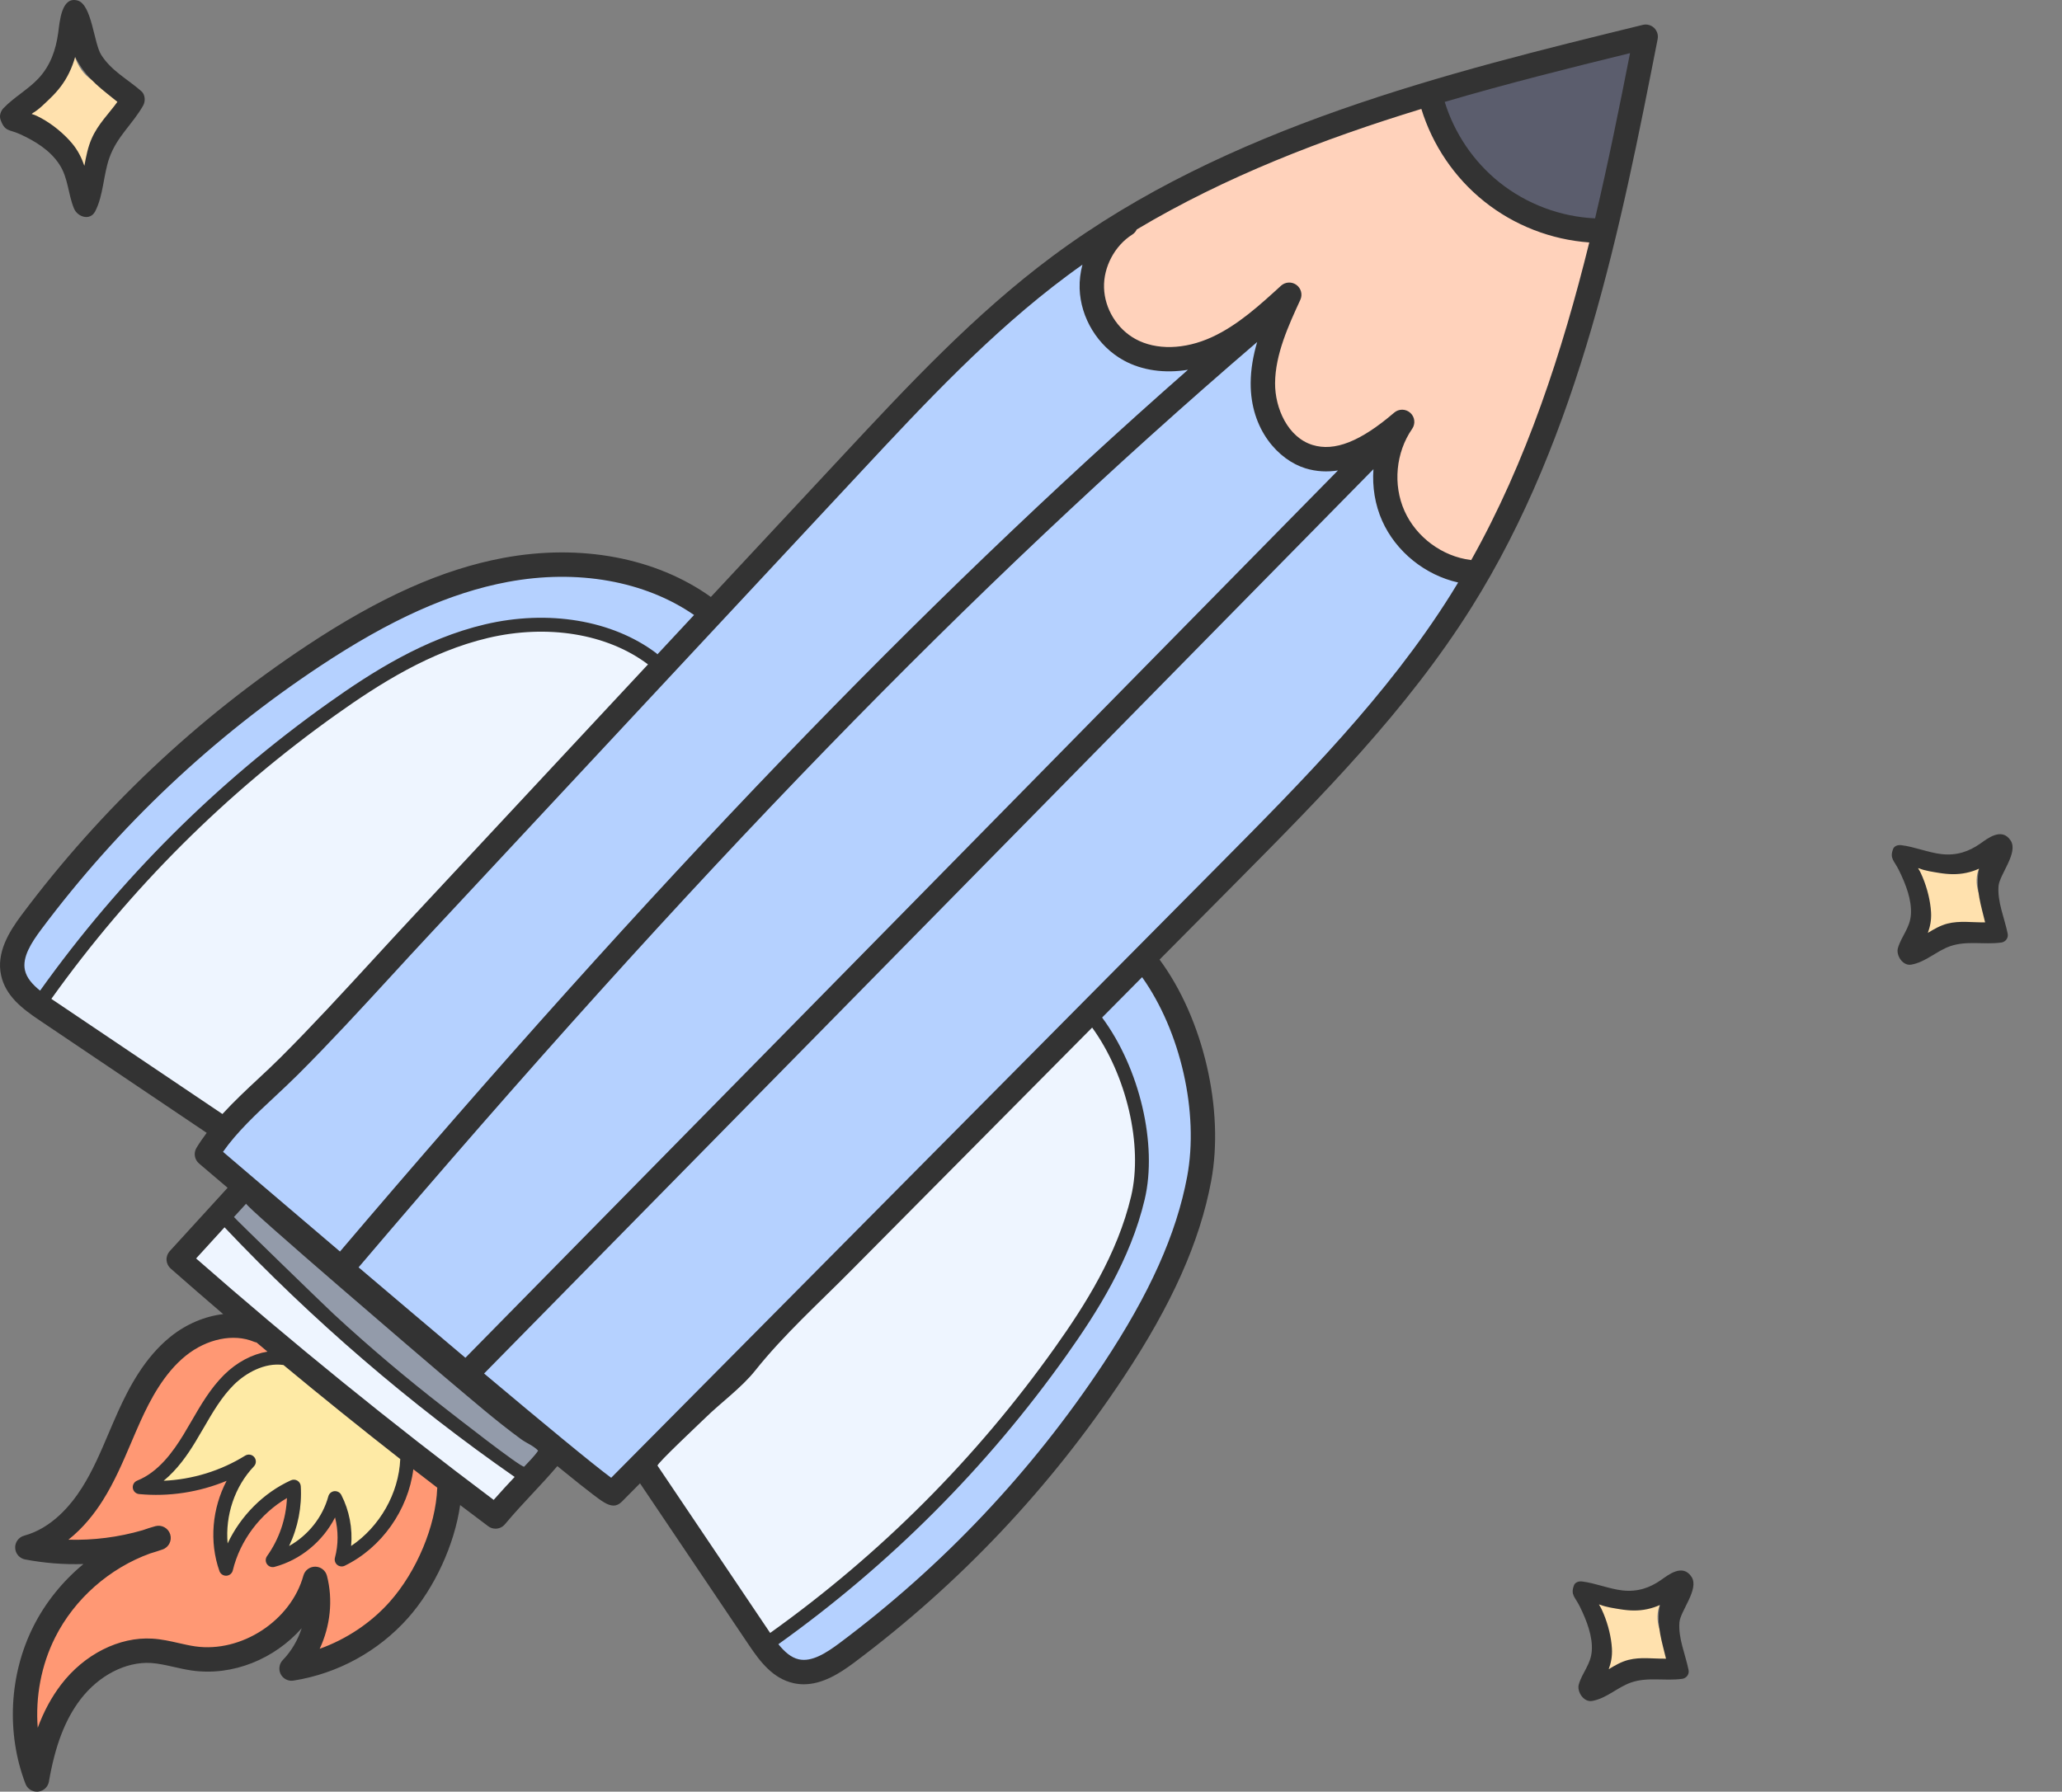 <svg width="84" height="73" viewBox="0 0 84 73" fill="none" xmlns="http://www.w3.org/2000/svg">
<rect x="0" y="0" width="84" height="73" fill="#808080" stroke="none"/>
<path d="M58.735 3.748L58.324 3.869L58.451 4.277C58.871 5.637 59.711 6.873 60.818 7.759C61.988 8.695 63.459 9.249 64.96 9.319L65.309 9.335L65.39 8.994C65.947 6.63 66.418 4.272 66.816 2.246L66.944 1.597L66.302 1.755C63.873 2.351 61.288 2.997 58.735 3.748Z" fill="#5B5D6D"/>
<path d="M46.87 39.57L46.58 39.161L44.342 41.419L44.558 41.71C46.021 43.683 46.721 46.653 46.221 48.77C45.657 51.165 44.325 53.255 43.097 54.983C39.892 59.496 35.978 63.42 31.463 66.647L31.099 66.908L31.38 67.256C31.604 67.533 31.959 67.913 32.453 68.02C32.548 68.041 32.646 68.051 32.745 68.051C33.344 68.051 33.922 67.681 34.457 67.281C38.709 64.098 42.353 60.239 45.288 55.81C47.218 52.897 48.326 50.421 48.776 48.019C49.286 45.288 48.52 41.893 46.87 39.57Z" fill="#B5D1FF"/>
<path d="M22.898 23.079C22.143 23.079 21.372 23.152 20.605 23.295C18.204 23.745 15.728 24.853 12.814 26.782C8.382 29.72 4.523 33.364 1.344 37.614C0.87 38.248 0.452 38.929 0.603 39.618C0.713 40.112 1.092 40.466 1.367 40.69L1.715 40.973L1.976 40.608C5.202 36.095 9.127 32.181 13.64 28.974C15.37 27.746 17.461 26.414 19.854 25.85C20.579 25.679 21.315 25.592 22.04 25.592C23.725 25.592 25.291 26.066 26.458 26.932L26.753 27.309L28.916 24.987L28.514 24.71C26.969 23.643 25.027 23.079 22.898 23.079Z" fill="#B5D1FF"/>
<path d="M21.498 58.193L21.11 57.871C20.932 57.724 20.749 57.571 20.559 57.412L20.443 57.315H20.444L20.124 57.048C19.831 56.802 19.526 56.546 19.206 56.278L18.903 56.022L18.554 55.728C18.286 55.503 18.015 55.275 17.742 55.044L17.412 54.765L17.411 54.765L15.885 53.472L14.579 52.365L13.956 51.835C13.646 51.571 13.341 51.311 13.043 51.058L12.934 50.966L12.935 50.965L12.612 50.69C12.197 50.337 11.799 49.998 11.423 49.676L11.12 49.418L11.12 49.419L9.991 48.455L8.956 49.591L9.225 49.875C9.428 50.09 9.631 50.303 9.836 50.516L10.139 50.832L10.142 50.829L10.237 50.926C10.616 51.311 11.003 51.697 11.389 52.073L11.512 52.192L11.511 52.194L11.798 52.471C12.136 52.795 12.502 53.139 12.919 53.523L13.024 53.62L13.023 53.622L13.338 53.91C13.655 54.2 14.003 54.509 14.434 54.886L14.54 54.978L14.538 54.981L14.864 55.261C15.229 55.576 15.611 55.897 16.029 56.243L16.146 56.34L16.145 56.341L16.47 56.606C16.854 56.919 17.239 57.223 17.532 57.453L17.644 57.541L17.643 57.543L17.84 57.696L17.861 57.711L17.982 57.805C18.277 58.035 18.589 58.272 18.933 58.529L19.037 58.607L19.037 58.607L19.113 58.663L19.258 58.772L19.258 58.77L19.393 58.87C19.613 59.032 19.835 59.194 20.058 59.354L20.16 59.427L20.158 59.428L20.522 59.687C20.719 59.827 20.918 59.965 21.116 60.102L21.418 60.311L21.666 60.041C21.874 59.816 22.067 59.599 22.256 59.378L22.535 59.052L21.498 58.194V58.193Z" fill="#939BAA"/>
<path d="M56.451 18.005L19.101 55.992L19.45 56.285C22.276 58.66 23.976 60.055 24.648 60.55L24.941 60.767L49.987 35.513C53.364 32.109 56.855 28.59 59.457 24.449C59.538 24.32 59.616 24.191 59.694 24.061L60.066 23.448L59.493 23.32C58.268 23.047 57.195 22.177 56.692 21.05C56.435 20.473 56.323 19.815 56.37 19.147L56.451 18.005Z" fill="#B5D1FF"/>
<path d="M52.02 12.686L50.938 13.615C39.269 23.631 27.965 35.273 14.287 51.363L14.014 51.685L14.335 51.958C15.747 53.16 17.252 54.434 18.686 55.644L18.985 55.896L55.7 18.554L54.44 18.751C54.298 18.773 54.155 18.784 54.019 18.784C53.773 18.784 53.531 18.748 53.3 18.675C52.363 18.387 51.361 17.304 51.371 15.609C51.373 15.12 51.454 14.611 51.618 14.054L52.02 12.686Z" fill="#B5D1FF"/>
<path d="M44.504 10.893L44.805 9.768L43.853 10.439C43.641 10.588 43.432 10.74 43.221 10.895C40.081 13.23 37.371 16.137 34.751 18.948L17.167 37.811C16.663 38.352 16.163 38.896 15.663 39.441L15.581 39.529C14.368 40.849 13.113 42.214 11.825 43.499C11.523 43.799 11.194 44.106 10.913 44.368L10.901 44.378C10.127 45.103 9.326 45.852 8.739 46.688L8.518 47.003L8.811 47.252C9.106 47.502 9.536 47.869 10.07 48.325L10.095 48.346C10.927 49.056 12.166 50.114 13.577 51.314L13.898 51.587L14.172 51.266C27.079 36.082 37.72 25.015 48.673 15.384L49.777 14.414L48.327 14.65C48.091 14.689 47.855 14.709 47.624 14.709C47.624 14.709 47.624 14.709 47.624 14.709C47.019 14.709 46.451 14.572 45.981 14.314C45.054 13.807 44.434 12.796 44.403 11.74C44.394 11.46 44.428 11.174 44.504 10.893Z" fill="#B5D1FF"/>
<path d="M60.724 7.876C59.594 6.972 58.735 5.707 58.304 4.314L58.18 3.912L57.778 4.035C53.035 5.485 49.322 7.059 46.092 8.986L45.979 9.054L45.924 9.174C45.919 9.184 45.911 9.193 45.9 9.201C45.063 9.729 44.522 10.748 44.553 11.735C44.583 12.738 45.172 13.699 46.053 14.184C46.504 14.431 47.047 14.562 47.623 14.562C48.248 14.562 48.91 14.409 49.538 14.122C50.652 13.611 51.573 12.771 52.469 11.953C52.486 11.937 52.506 11.934 52.519 11.934C52.531 11.934 52.548 11.936 52.564 11.947C52.592 11.968 52.603 12.007 52.583 12.05C52.089 13.126 51.528 14.346 51.521 15.61C51.513 16.78 52.136 18.16 53.344 18.533C53.561 18.6 53.789 18.634 54.021 18.634C54.907 18.634 55.876 18.157 57.07 17.132C57.087 17.118 57.106 17.115 57.119 17.115C57.132 17.115 57.151 17.118 57.169 17.134C57.197 17.159 57.202 17.202 57.181 17.232C56.43 18.313 56.293 19.788 56.83 20.989C57.362 22.181 58.539 23.06 59.836 23.232L60.15 23.294L60.3 23.028C62.283 19.497 63.824 15.35 65.152 9.979L65.272 9.492L64.772 9.457C63.306 9.352 61.868 8.791 60.724 7.876Z" fill="#FFD2BB"/>
<path d="M6.485 62.733C6.313 62.792 6.149 62.844 5.997 62.888L5.984 62.892L5.971 62.896C4.203 63.537 2.709 64.858 1.872 66.521C1.273 67.711 1.011 69.062 1.116 70.429L1.933 70.543C2.167 69.912 2.457 69.374 2.819 68.898C3.627 67.838 4.845 67.179 5.998 67.179C6.059 67.179 6.12 67.181 6.179 67.185C6.533 67.207 6.885 67.287 7.196 67.358C7.433 67.412 7.658 67.463 7.891 67.496C8.074 67.523 8.262 67.536 8.45 67.536C10.403 67.536 12.258 66.148 12.765 64.31C12.774 64.277 12.804 64.254 12.84 64.254C12.873 64.254 12.902 64.277 12.911 64.31C13.136 65.176 13.038 66.156 12.642 66.999L12.21 67.92L13.167 67.575C14.34 67.153 15.387 66.45 16.194 65.542C17.344 64.249 18.16 62.3 18.231 60.683L18.272 60.432L18.071 60.279C17.745 60.03 17.421 59.781 17.097 59.529L16.514 59.077L16.421 59.81C16.239 61.238 15.348 62.567 14.119 63.276C14.21 62.763 14.19 62.232 14.056 61.72L13.776 60.644L13.272 61.635C12.885 62.396 12.216 63.002 11.44 63.311C11.847 62.629 12.078 61.856 12.112 61.054L12.146 60.282L11.478 60.672C10.43 61.283 9.607 62.291 9.21 63.425C8.997 62.472 9.136 61.419 9.606 60.529L10.152 59.493L9.071 59.943C8.22 60.297 7.284 60.484 6.366 60.484C6.313 60.484 6.26 60.484 6.207 60.483C6.944 60.026 7.456 59.294 7.833 58.675C7.948 58.488 8.058 58.298 8.173 58.099C8.536 57.473 8.911 56.825 9.424 56.316C9.872 55.872 10.419 55.577 10.965 55.485L11.867 55.333L11.027 54.63C10.926 54.545 10.825 54.46 10.723 54.375L10.633 54.298L10.517 54.28C10.513 54.279 10.508 54.277 10.507 54.277C10.2 54.15 9.865 54.086 9.509 54.086C8.746 54.086 7.963 54.379 7.303 54.911C6.348 55.68 5.751 56.825 5.337 57.737C5.217 58.001 5.101 58.273 4.989 58.536L4.956 58.614C4.628 59.386 4.287 60.184 3.827 60.914C3.447 61.518 3.009 62.019 2.526 62.403L1.618 63.123L2.776 63.155C2.871 63.158 2.966 63.159 3.061 63.159C4.032 63.159 4.997 63.022 5.927 62.752L5.952 62.744C6.109 62.688 6.274 62.635 6.439 62.589C6.446 62.587 6.452 62.586 6.459 62.586C6.487 62.586 6.521 62.602 6.533 62.64C6.544 62.679 6.523 62.719 6.485 62.733Z" fill="#FF9874"/>
<path d="M13.972 63.477C14.033 63.508 14.118 63.518 14.237 63.502C14.668 63.441 15.172 62.853 15.447 62.546C16.203 61.703 16.679 60.6 16.727 59.465L16.736 59.248L16.565 59.115C14.947 57.851 13.35 56.565 11.818 55.292L11.727 55.216L11.61 55.199C11.509 55.184 11.406 55.177 11.302 55.177C10.259 55.177 9.452 55.9 9.23 56.122C8.69 56.657 8.322 57.293 7.927 57.972C7.819 58.159 7.71 58.347 7.598 58.532C7.335 58.964 7.044 59.386 6.685 59.745C6.269 60.162 5.676 60.794 6.695 60.753C7.698 60.713 8.697 60.451 9.596 60.009C9.429 60.09 9.267 60.581 9.197 60.746C9.073 61.039 8.974 61.348 8.918 61.661C8.814 62.242 8.918 62.955 9.041 63.529C9.058 63.612 9.093 63.709 9.176 63.726C9.268 63.745 9.338 63.65 9.384 63.569C9.7 63.001 9.967 62.423 10.398 61.927C10.601 61.694 10.825 61.479 11.068 61.286C11.148 61.224 11.84 60.833 11.84 60.789C11.849 61.482 11.697 62.176 11.397 62.808C11.296 63.019 10.999 63.326 11.252 63.544C11.56 63.81 12.382 63.115 12.608 62.921C13.077 62.517 13.447 61.999 13.67 61.421C13.641 61.495 13.803 61.84 13.823 61.934C13.869 62.15 13.894 62.37 13.898 62.591C13.902 62.858 13.713 63.347 13.972 63.477Z" fill="#FEEAA5"/>
<path d="M46.489 48.833C45.913 51.274 44.564 53.393 43.323 55.144C40.095 59.685 36.159 63.632 31.62 66.875L31.278 67.12L31.033 66.778C31.023 66.765 30.991 66.718 30.991 66.718L26.244 59.665L29.582 56.301H29.581L36.837 48.984L36.921 48.9L44.541 41.218L44.833 41.62C46.325 43.682 47.006 46.648 46.489 48.833Z" fill="#EEF5FF"/>
<path d="M26.985 27.059L19.331 35.27L19.329 35.269L17.056 37.709C16.624 38.173 16.193 38.642 15.763 39.11L15.475 39.423C14.596 40.38 13.686 41.37 12.762 42.329L12.419 42.686L12.416 42.683L12.198 42.907C12.039 43.07 11.879 43.233 11.717 43.393C11.424 43.685 11.112 43.978 10.81 44.26C10.281 44.753 9.807 45.199 9.372 45.674L9.125 45.942L1.883 41.066L1.846 41.039L1.502 40.794L1.748 40.451C4.995 35.91 8.943 31.973 13.48 28.748C15.231 27.507 17.349 26.158 19.791 25.581C20.539 25.404 21.297 25.316 22.045 25.316C23.786 25.316 25.407 25.809 26.615 26.707L26.646 26.722L26.697 26.771L26.985 27.059Z" fill="#EEF5FF"/>
<path d="M9.454 49.715L9.142 49.386L7.387 51.307L7.711 51.591C11.616 55.017 15.703 58.334 19.858 61.448L20.17 61.682L20.427 61.389C20.713 61.065 20.982 60.777 21.242 60.498L21.316 60.419L21.499 60.034L21.205 59.829C16.964 56.877 13.011 53.475 9.454 49.715Z" fill="#EEF5FF"/>
<path d="M67.384 1.137C67.261 1.02 67.087 0.974 66.922 1.014C58.977 2.959 49.972 5.165 42.881 10.436C39.7 12.801 36.971 15.728 34.333 18.558L28.958 24.323C26.724 22.724 23.655 22.143 20.499 22.733C18.02 23.197 15.477 24.332 12.498 26.305C8.015 29.276 4.108 32.965 0.886 37.27C0.357 37.977 -0.156 38.823 0.045 39.74C0.229 40.58 0.911 41.1 1.595 41.56L8.421 46.157C8.272 46.356 8.13 46.559 8.003 46.77C7.878 46.98 7.923 47.248 8.11 47.406C8.289 47.557 8.698 47.905 9.272 48.395L6.914 50.977C6.824 51.075 6.777 51.206 6.784 51.339C6.792 51.471 6.852 51.596 6.952 51.685C7.659 52.308 8.374 52.926 9.092 53.542C8.346 53.629 7.588 53.945 6.942 54.465C5.892 55.312 5.254 56.532 4.815 57.501C4.682 57.796 4.553 58.098 4.429 58.389C4.094 59.177 3.777 59.922 3.344 60.608C2.885 61.335 2.103 62.265 0.984 62.569C0.761 62.63 0.609 62.837 0.618 63.068C0.627 63.3 0.794 63.494 1.021 63.537C1.807 63.688 2.604 63.749 3.399 63.725C2.556 64.423 1.852 65.289 1.362 66.263C0.372 68.228 0.251 70.627 1.039 72.681C1.113 72.875 1.299 73 1.502 73C1.519 73 1.535 72.999 1.551 72.998C1.774 72.976 1.955 72.808 1.993 72.588C2.245 71.124 2.652 70.062 3.275 69.244C4.022 68.264 5.124 67.696 6.146 67.756C6.445 67.774 6.749 67.843 7.069 67.915C7.308 67.969 7.554 68.025 7.809 68.062C9.482 68.303 11.191 67.588 12.29 66.339C12.133 66.823 11.873 67.272 11.519 67.638C11.371 67.792 11.338 68.023 11.436 68.213C11.535 68.402 11.743 68.508 11.955 68.474C13.754 68.19 15.411 67.284 16.622 65.922C17.71 64.697 18.519 62.919 18.745 61.322C19.126 61.611 19.506 61.9 19.889 62.185C19.978 62.252 20.082 62.284 20.186 62.284C20.328 62.284 20.469 62.223 20.567 62.107C20.967 61.631 21.332 61.24 21.685 60.862C22.008 60.517 22.341 60.16 22.705 59.735C22.753 59.775 22.802 59.815 22.85 59.853C23.414 60.312 23.854 60.662 24.158 60.893C24.485 61.141 24.75 61.343 24.992 61.343C25.108 61.343 25.218 61.297 25.328 61.188L26.073 60.437L30.511 67.028C30.971 67.712 31.491 68.394 32.331 68.579C32.471 68.609 32.608 68.624 32.744 68.624C33.502 68.624 34.202 68.186 34.801 67.737C39.106 64.515 42.795 60.608 45.766 56.125C47.739 53.146 48.875 50.604 49.339 48.124C49.883 45.211 49.02 41.51 47.238 39.097L50.394 35.916C53.794 32.488 57.309 28.943 59.941 24.753C64.362 17.716 66.044 9.15 67.528 1.593C67.561 1.426 67.506 1.255 67.384 1.137ZM1.016 39.528C0.9 39.003 1.268 38.419 1.682 37.866C4.835 33.652 8.659 30.041 13.047 27.134C15.911 25.236 18.338 24.149 20.682 23.71C23.522 23.179 26.268 23.672 28.274 25.057L26.781 26.66C26.765 26.641 26.749 26.622 26.728 26.607C24.943 25.267 22.337 24.831 19.757 25.439C17.291 26.02 15.158 27.378 13.396 28.63C8.836 31.869 4.882 35.816 1.633 40.362C1.324 40.113 1.086 39.846 1.016 39.528ZM2.15 40.736C2.131 40.723 2.111 40.71 2.092 40.697C5.305 36.2 9.216 32.296 13.725 29.093C15.442 27.873 17.516 26.551 19.887 25.991C22.305 25.422 24.734 25.821 26.387 27.062C26.391 27.065 26.395 27.066 26.399 27.069C25.158 28.401 23.916 29.732 22.675 31.064C20.696 33.187 18.725 35.301 16.748 37.422C16.235 37.972 15.724 38.528 15.214 39.083C13.969 40.438 12.723 41.794 11.421 43.094C11.137 43.377 10.838 43.656 10.522 43.951C10.025 44.414 9.521 44.887 9.061 45.389L2.15 40.736ZM9.085 46.93C9.648 46.126 10.435 45.391 11.2 44.678C11.508 44.39 11.827 44.092 12.123 43.797C13.437 42.487 14.712 41.099 15.946 39.756C16.454 39.202 16.963 38.648 17.476 38.099L35.06 19.236C37.668 16.438 40.365 13.545 43.474 11.234C43.679 11.081 43.887 10.931 44.096 10.783C44.012 11.098 43.971 11.425 43.981 11.753C44.018 12.955 44.723 14.106 45.778 14.685C46.526 15.095 47.448 15.221 48.395 15.066C37.465 24.676 26.671 35.91 13.85 50.992C12.432 49.786 11.189 48.724 10.355 48.014C9.816 47.553 9.381 47.182 9.085 46.93ZM53.175 19.079C53.627 19.219 54.074 19.235 54.505 19.168L18.959 55.321C17.521 54.108 16.004 52.823 14.608 51.636C28.241 35.598 39.572 23.926 51.213 13.935C51.056 14.471 50.952 15.029 50.949 15.606C50.938 17.516 52.094 18.745 53.175 19.079ZM17.811 60.64C17.751 62.171 16.975 64.028 15.878 65.262C15.115 66.121 14.113 66.787 13.023 67.178C13.455 66.258 13.574 65.189 13.319 64.204C13.262 63.986 13.067 63.834 12.842 63.832H12.838C12.614 63.832 12.418 63.981 12.359 64.197C11.852 66.031 9.834 67.35 7.95 67.079C7.735 67.048 7.518 66.999 7.288 66.947C6.943 66.868 6.586 66.787 6.206 66.764C4.858 66.682 3.429 67.402 2.484 68.642C2.1 69.147 1.787 69.723 1.537 70.396C1.44 69.132 1.68 67.839 2.249 66.71C3.039 65.141 4.462 63.892 6.115 63.294C6.285 63.243 6.454 63.19 6.622 63.131C6.876 63.044 7.014 62.769 6.934 62.514C6.853 62.257 6.584 62.111 6.326 62.183C6.152 62.231 5.979 62.286 5.81 62.347C4.827 62.632 3.807 62.762 2.787 62.733C3.4 62.248 3.861 61.651 4.184 61.138C4.659 60.385 5.007 59.569 5.344 58.779C5.466 58.492 5.592 58.196 5.721 57.911C6.114 57.043 6.679 55.955 7.566 55.239C8.425 54.547 9.515 54.322 10.344 54.667C10.38 54.682 10.415 54.691 10.45 54.697C10.598 54.822 10.747 54.946 10.895 55.07C10.276 55.173 9.648 55.5 9.127 56.017C8.572 56.569 8.18 57.244 7.802 57.898C7.693 58.085 7.585 58.272 7.473 58.456C7.053 59.143 6.461 59.977 5.586 60.327C5.465 60.376 5.392 60.502 5.411 60.632C5.429 60.761 5.535 60.861 5.665 60.874C6.878 60.99 8.11 60.8 9.232 60.334C8.643 61.452 8.516 62.817 8.94 64.013C8.98 64.126 9.088 64.201 9.208 64.201C9.213 64.201 9.218 64.201 9.223 64.201C9.348 64.194 9.454 64.106 9.484 63.984C9.777 62.764 10.605 61.67 11.69 61.036C11.654 61.882 11.372 62.709 10.878 63.402C10.809 63.499 10.807 63.63 10.876 63.728C10.944 63.826 11.066 63.872 11.182 63.841C12.244 63.558 13.152 62.8 13.649 61.826C13.786 62.361 13.788 62.932 13.645 63.465C13.616 63.572 13.652 63.687 13.738 63.758C13.824 63.828 13.944 63.843 14.043 63.794C15.547 63.063 16.628 61.52 16.838 59.863C17.163 60.115 17.488 60.366 17.815 60.615C17.814 60.623 17.811 60.632 17.811 60.64ZM13.903 60.908C13.849 60.804 13.738 60.746 13.62 60.756C13.504 60.768 13.407 60.851 13.376 60.964C13.143 61.821 12.547 62.559 11.777 62.99C12.137 62.236 12.303 61.395 12.253 60.555C12.247 60.461 12.196 60.377 12.116 60.328C12.036 60.28 11.937 60.274 11.852 60.313C10.729 60.824 9.8 61.766 9.273 62.886C9.171 61.752 9.557 60.572 10.344 59.745C10.443 59.642 10.449 59.481 10.359 59.37C10.269 59.259 10.11 59.233 9.988 59.308C8.99 59.928 7.838 60.28 6.667 60.332C7.227 59.873 7.64 59.274 7.958 58.751C8.072 58.564 8.183 58.373 8.293 58.183C8.67 57.533 9.026 56.919 9.528 56.42C9.998 55.953 10.777 55.502 11.548 55.616C13.115 56.916 14.702 58.195 16.305 59.448C16.246 60.85 15.467 62.205 14.304 62.989C14.369 62.276 14.231 61.544 13.903 60.908ZM20.958 60.184C20.687 60.474 20.409 60.772 20.111 61.111C15.962 58 11.887 54.693 7.989 51.274L9.147 50.005C12.723 53.784 16.696 57.204 20.965 60.176C20.963 60.179 20.961 60.181 20.958 60.184ZM21.355 59.756C21.269 59.839 18.402 57.589 18.123 57.372C16.557 56.16 15.044 54.879 13.589 53.535C13.24 53.214 9.518 49.599 9.531 49.585L10.028 49.041C9.952 49.125 17.422 55.517 18.07 56.065C18.382 56.329 18.695 56.593 19.007 56.856C19.482 57.257 19.957 57.656 20.444 58.041C20.703 58.246 20.966 58.447 21.233 58.642C21.452 58.802 21.741 58.907 21.922 59.105C21.767 59.338 21.546 59.548 21.355 59.756ZM31.335 66.474L26.786 59.717C26.739 59.648 28.536 57.963 28.715 57.786C29.369 57.144 30.201 56.55 30.769 55.837C31.922 54.39 33.337 53.114 34.645 51.794C36.87 49.551 39.083 47.319 41.312 45.073C42.371 44.004 43.431 42.936 44.491 41.867C45.898 43.811 46.566 46.676 46.08 48.736C45.52 51.107 44.198 53.182 42.978 54.899C39.775 59.408 35.872 63.318 31.375 66.532C31.361 66.513 31.348 66.493 31.335 66.474ZM48.361 47.942C47.922 50.287 46.834 52.712 44.937 55.577C42.029 59.964 38.419 63.788 34.205 66.942C33.651 67.356 33.069 67.723 32.544 67.608C32.225 67.538 31.959 67.3 31.709 66.991C36.255 63.741 40.202 59.787 43.441 55.228C44.692 53.466 46.05 51.333 46.632 48.867C47.159 46.633 46.429 43.526 44.897 41.458L46.526 39.814C48.095 42.023 48.85 45.328 48.361 47.942ZM59.099 24.225C56.526 28.322 53.049 31.826 49.687 35.216L24.898 60.21C24.148 59.658 22.099 57.961 19.721 55.962L55.95 19.116C55.898 19.834 56.013 20.564 56.307 21.223C56.87 22.482 58.058 23.433 59.401 23.733C59.301 23.897 59.202 24.061 59.099 24.225ZM59.932 22.821C59.926 22.82 59.92 22.817 59.913 22.816C58.752 22.671 57.693 21.886 57.215 20.817C56.737 19.748 56.86 18.435 57.527 17.473C57.67 17.267 57.638 16.988 57.452 16.821C57.266 16.653 56.985 16.65 56.795 16.813C55.424 17.989 54.366 18.407 53.468 18.129C52.459 17.817 51.937 16.627 51.943 15.612C51.95 14.435 52.493 13.256 52.971 12.217C53.071 12.002 53.004 11.747 52.813 11.608C52.622 11.468 52.359 11.483 52.184 11.642C51.317 12.435 50.419 13.255 49.362 13.739C48.256 14.246 47.095 14.274 46.256 13.813C45.504 13.401 45.001 12.58 44.975 11.723C44.949 10.878 45.411 10.008 46.126 9.557C46.209 9.504 46.27 9.431 46.308 9.349C49.916 7.196 53.896 5.663 57.902 4.438C58.357 5.914 59.252 7.239 60.461 8.205C61.681 9.182 63.187 9.767 64.743 9.878C63.642 14.334 62.188 18.805 59.932 22.821ZM64.979 8.897C63.565 8.831 62.189 8.315 61.081 7.429C60.03 6.588 59.251 5.436 58.854 4.152C61.402 3.403 63.948 2.767 66.403 2.165C65.972 4.354 65.517 6.618 64.979 8.897Z" fill="#333333"/>
<path d="M2.897 1.853C2.656 2.052 2.525 2.211 2.466 2.513C2.401 2.844 2.192 3.111 1.968 3.358C1.613 3.751 1.171 4.129 0.911 4.596C0.838 4.727 0.849 4.824 0.921 4.943C1.04 5.139 1.214 5.421 1.442 5.505C1.728 5.611 2.014 5.601 2.295 5.756C2.503 5.87 2.667 6.003 2.812 6.19C3.152 6.632 3.142 7.146 3.326 7.647C3.387 7.524 3.375 7.355 3.409 7.217C3.456 7.027 3.546 6.855 3.627 6.678C3.788 6.329 3.913 5.987 4.119 5.661C4.316 5.347 4.525 5.061 4.758 4.772C4.884 4.616 5.281 4.278 5.272 4.06C5.265 3.906 5.11 3.881 4.984 3.828C4.603 3.669 4.227 3.495 3.853 3.316C3.507 3.149 3.249 2.808 3.102 2.452C3.014 2.237 3.036 1.987 2.914 1.783" fill="#FFE1AE"/>
<path d="M5.832 4.3C5.932 4.125 5.917 3.854 5.757 3.714C5.19 3.218 4.541 2.892 4.123 2.235C3.821 1.76 3.743 0.185 3.163 0.022C2.504 -0.164 2.434 0.872 2.372 1.329C2.276 2.037 2.053 2.681 1.555 3.208C1.129 3.658 0.569 3.96 0.141 4.408C0.03 4.524 -0.035 4.711 0.02 4.87C0.196 5.378 0.377 5.266 0.807 5.463C1.42 5.743 2.038 6.115 2.42 6.701C2.783 7.259 2.768 7.901 3.015 8.496C3.158 8.84 3.67 9.011 3.878 8.61C4.217 7.956 4.208 7.123 4.459 6.422C4.77 5.554 5.398 5.064 5.832 4.3ZM3.735 5.644C3.583 5.988 3.507 6.372 3.437 6.756C3.326 6.44 3.181 6.132 2.93 5.834C2.595 5.438 2.143 5.068 1.687 4.818C1.577 4.758 1.441 4.687 1.319 4.654C1.309 4.65 1.3 4.646 1.29 4.642C1.329 4.614 1.349 4.598 1.331 4.608C1.573 4.474 1.833 4.208 2.034 4.016C2.362 3.701 2.616 3.378 2.816 2.968C2.925 2.743 3.004 2.527 3.062 2.316C3.096 2.383 3.129 2.451 3.169 2.518C3.603 3.265 4.169 3.649 4.783 4.15C4.428 4.642 4 5.046 3.735 5.644Z" fill="#333333"/>
<path d="M80.75 35.03C80.475 34.965 80.298 34.957 80.096 35.075C79.874 35.204 79.586 35.198 79.296 35.171C78.837 35.128 78.325 35.015 77.893 35.078C77.772 35.096 77.729 35.156 77.717 35.27C77.697 35.458 77.67 35.729 77.787 35.936C77.933 36.194 78.141 36.391 78.257 36.671C78.344 36.879 78.39 37.065 78.392 37.267C78.399 37.741 78.12 38.007 77.984 38.403C78.093 38.38 78.174 38.282 78.271 38.234C78.405 38.166 78.56 38.138 78.711 38.102C79.009 38.031 79.279 37.938 79.597 37.911C79.903 37.884 80.203 37.881 80.52 37.892C80.692 37.898 81.152 38 81.26 37.878C81.337 37.792 81.241 37.669 81.18 37.552C80.995 37.198 80.821 36.84 80.652 36.481C80.495 36.148 80.493 35.784 80.578 35.493C80.629 35.316 80.778 35.199 80.8 35.005" fill="#FFE1AE"/>
<path d="M81.53 38.402C81.693 38.379 81.826 38.225 81.787 38.038C81.649 37.375 81.363 36.742 81.415 36.099C81.453 35.634 82.232 34.745 81.909 34.248C81.541 33.684 80.943 34.183 80.657 34.381C80.214 34.688 79.715 34.872 79.084 34.799C78.545 34.736 77.988 34.5 77.448 34.435C77.308 34.418 77.164 34.47 77.118 34.594C76.973 34.987 77.161 35.056 77.361 35.464C77.646 36.046 77.885 36.68 77.845 37.261C77.807 37.813 77.456 38.142 77.315 38.632C77.234 38.915 77.505 39.368 77.865 39.302C78.451 39.196 78.886 38.749 79.435 38.555C80.115 38.315 80.818 38.499 81.53 38.402ZM79.335 37.631C79.045 37.705 78.788 37.855 78.535 38.009C78.624 37.763 78.685 37.498 78.665 37.162C78.639 36.715 78.514 36.2 78.324 35.745C78.278 35.635 78.22 35.502 78.151 35.398C78.147 35.389 78.142 35.38 78.137 35.371C78.179 35.384 78.202 35.389 78.183 35.382C78.427 35.482 78.751 35.525 78.995 35.566C79.394 35.631 79.744 35.639 80.102 35.563C80.299 35.521 80.469 35.463 80.622 35.392C80.611 35.452 80.598 35.511 80.59 35.575C80.502 36.277 80.699 36.881 80.868 37.58C80.356 37.59 79.839 37.502 79.335 37.631Z" fill="#333333"/>
<path d="M67.75 65.03C67.475 64.965 67.298 64.957 67.096 65.075C66.874 65.204 66.586 65.198 66.296 65.171C65.837 65.128 65.325 65.015 64.893 65.078C64.772 65.096 64.729 65.156 64.717 65.27C64.697 65.458 64.67 65.729 64.787 65.936C64.933 66.194 65.141 66.391 65.257 66.671C65.344 66.879 65.39 67.065 65.392 67.267C65.399 67.741 65.12 68.007 64.984 68.403C65.093 68.38 65.174 68.282 65.271 68.234C65.405 68.166 65.56 68.138 65.711 68.102C66.009 68.031 66.279 67.938 66.597 67.911C66.903 67.884 67.203 67.881 67.52 67.892C67.692 67.898 68.152 68 68.26 67.878C68.337 67.792 68.241 67.669 68.18 67.552C67.995 67.198 67.821 66.84 67.652 66.481C67.495 66.148 67.493 65.784 67.578 65.493C67.629 65.316 67.778 65.199 67.8 65.005" fill="#FFE1AE"/>
<path d="M68.53 68.402C68.693 68.379 68.826 68.225 68.787 68.038C68.649 67.375 68.363 66.743 68.415 66.099C68.453 65.634 69.232 64.745 68.909 64.248C68.541 63.684 67.943 64.183 67.657 64.381C67.214 64.688 66.715 64.872 66.084 64.799C65.545 64.736 64.988 64.5 64.448 64.435C64.308 64.418 64.164 64.47 64.118 64.594C63.973 64.987 64.161 65.056 64.361 65.464C64.646 66.046 64.885 66.68 64.845 67.261C64.807 67.813 64.456 68.142 64.315 68.632C64.234 68.915 64.505 69.368 64.865 69.302C65.451 69.196 65.886 68.749 66.435 68.555C67.115 68.315 67.818 68.499 68.53 68.402ZM66.335 67.631C66.045 67.705 65.788 67.855 65.535 68.009C65.624 67.763 65.685 67.498 65.665 67.162C65.639 66.716 65.514 66.2 65.324 65.745C65.278 65.635 65.22 65.502 65.151 65.398C65.147 65.389 65.142 65.38 65.137 65.371C65.179 65.384 65.202 65.389 65.183 65.382C65.427 65.482 65.751 65.525 65.995 65.566C66.394 65.631 66.744 65.639 67.102 65.563C67.299 65.521 67.469 65.463 67.622 65.392C67.611 65.452 67.598 65.511 67.59 65.575C67.502 66.277 67.699 66.881 67.868 67.58C67.356 67.59 66.839 67.501 66.335 67.631Z" fill="#333333"/>
</svg>
